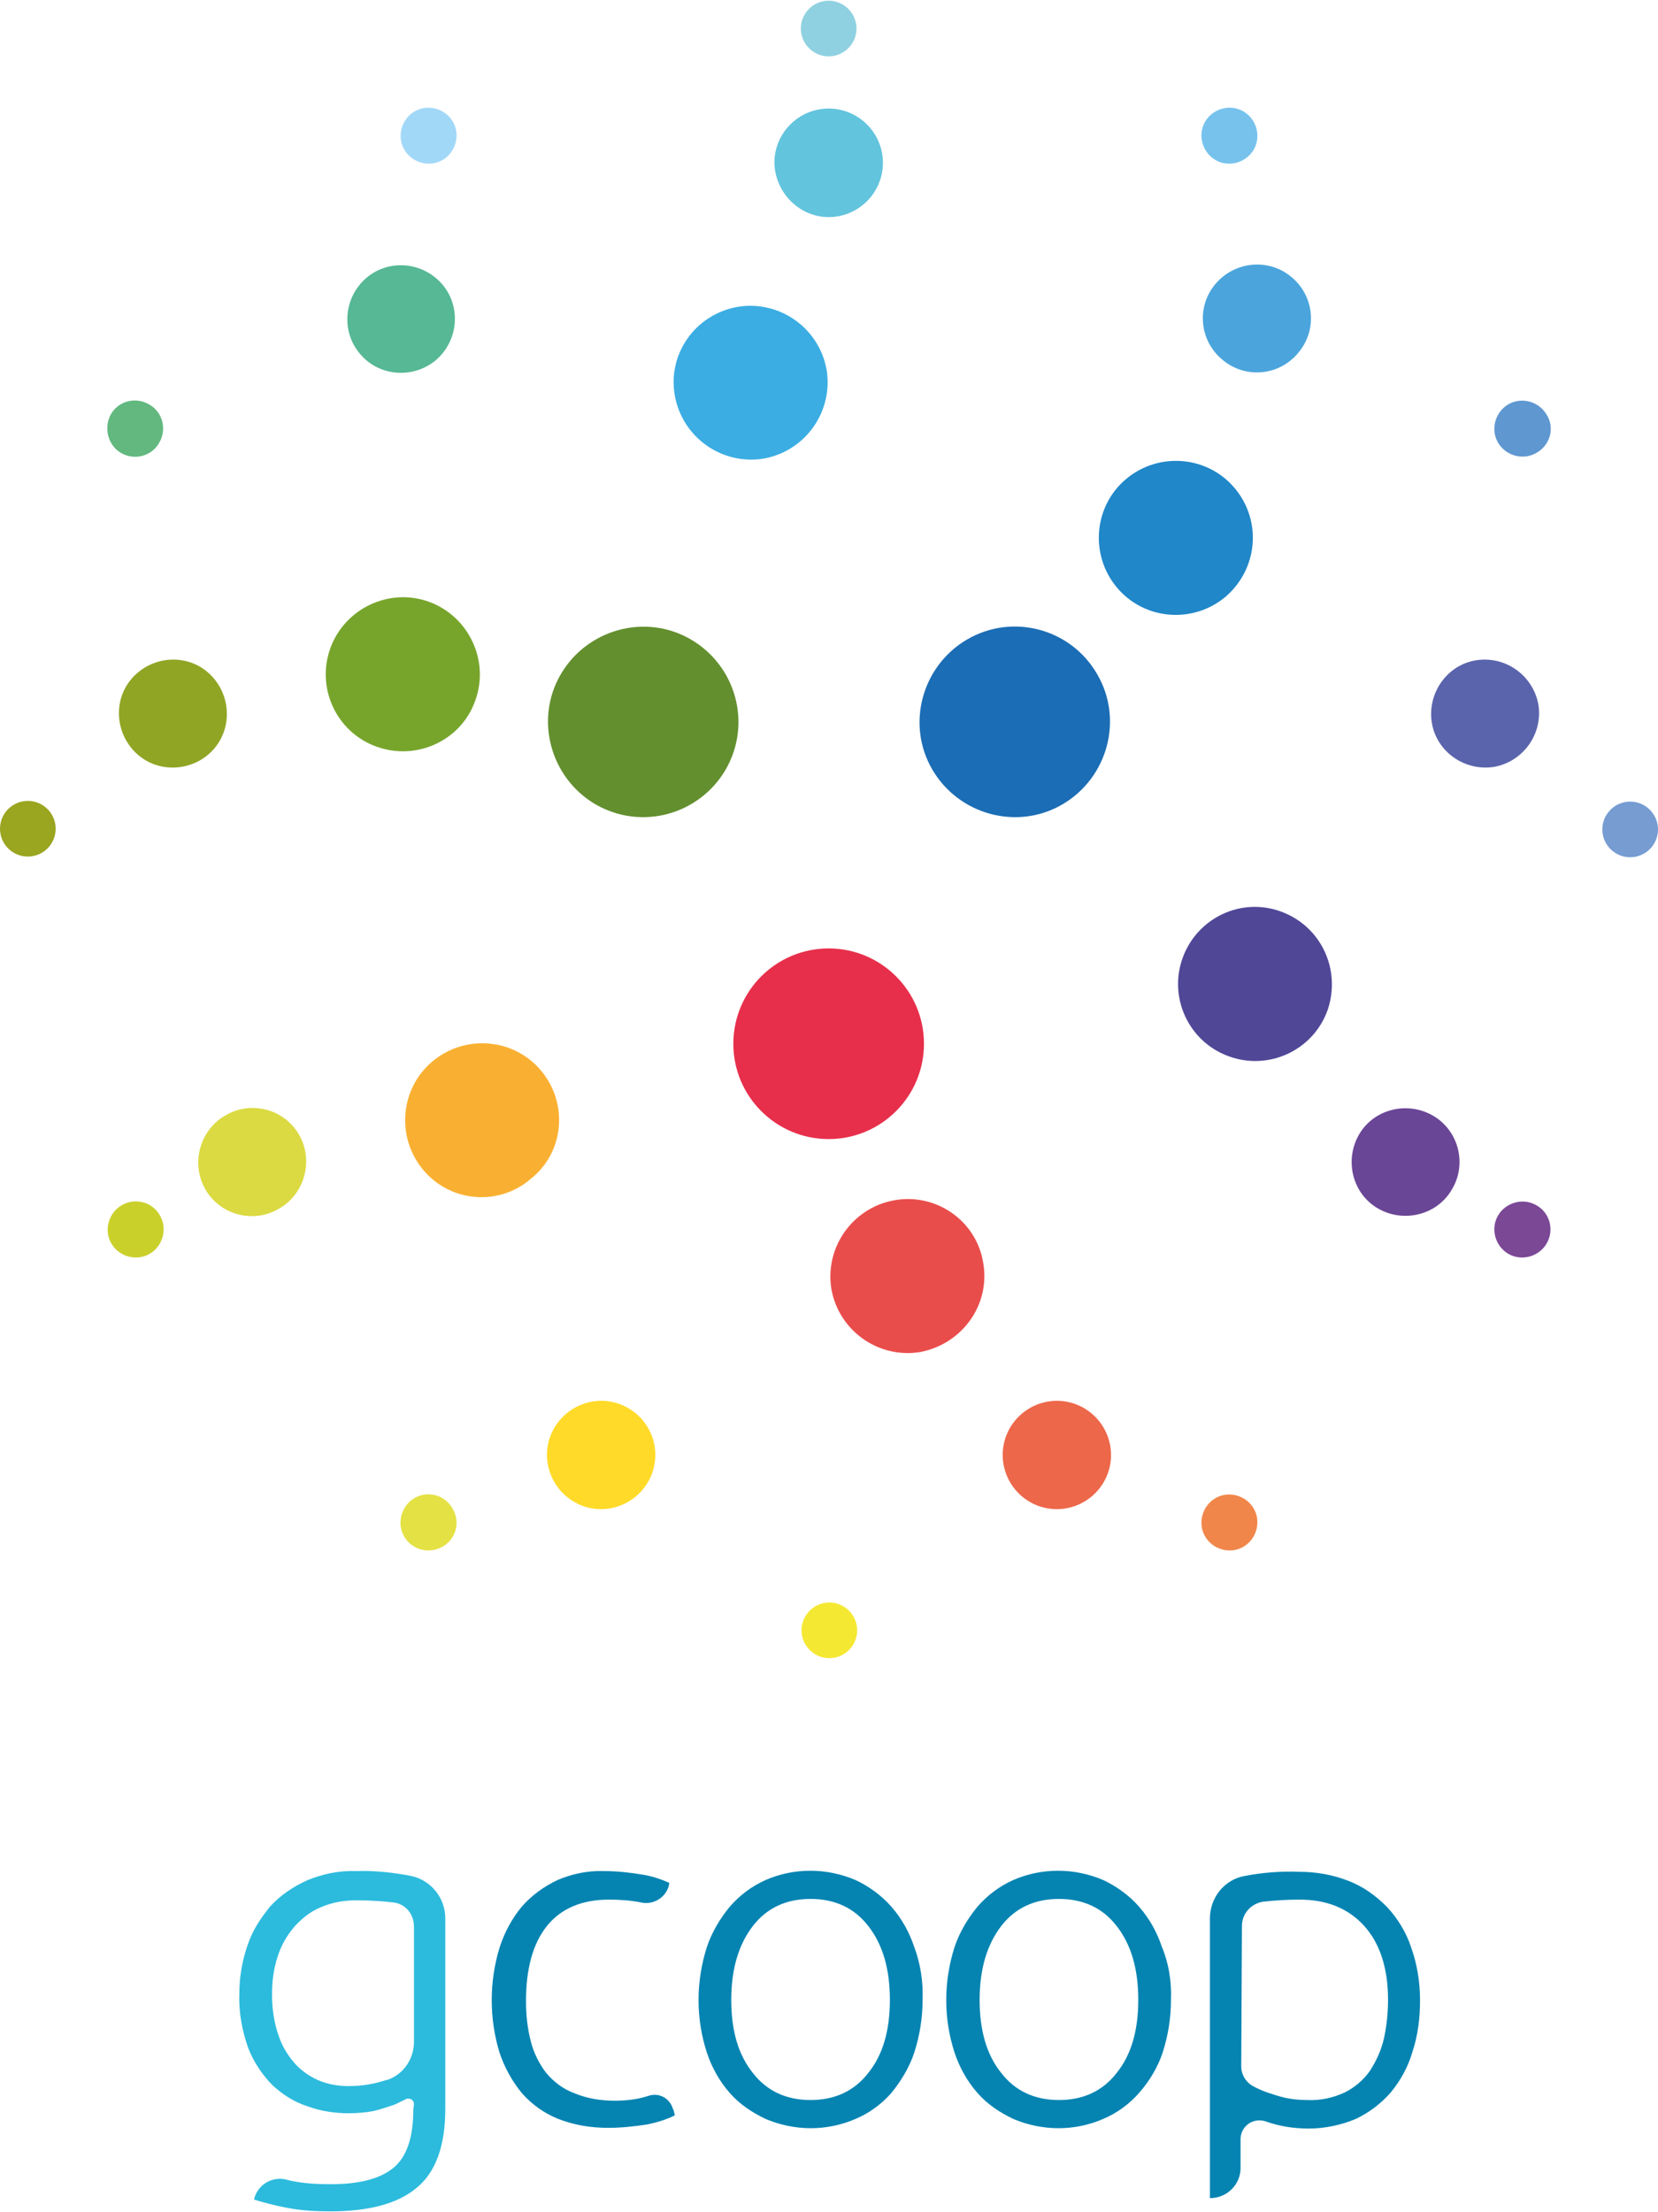 <?xml version="1.0" encoding="utf-8"?>
<!-- Generator: Adobe Illustrator 21.0.0, SVG Export Plug-In . SVG Version: 6.00 Build 0)  -->
<svg version="1.1" id="Capa_1" xmlns="http://www.w3.org/2000/svg" xmlns:xlink="http://www.w3.org/1999/xlink" x="0px" y="0px"
	 viewBox="0 0 238.3 317.9" style="enable-background:new 0 0 238.3 317.9;" xml:space="preserve">
<style type="text/css">
	.st0{fill:#9AA520;}
	.st1{fill:#62B87F;}
	.st2{fill:#F5E832;}
	.st3{fill:#CAD02A;}
	.st4{fill:#E4E144;}
	.st5{fill:#77C2ED;}
	.st6{fill:#A2D8F7;}
	.st7{fill:#8FD1E0;}
	.st8{fill:#7B4896;}
	.st9{fill:#5F97D1;}
	.st10{fill:#769CD2;}
	.st11{fill:#F1864A;}
	.st12{fill:#5A64AC;}
	.st13{fill:#56B895;}
	.st14{fill:#4BA5DC;}
	.st15{fill:#63C4DD;}
	.st16{fill:#90A524;}
	.st17{fill:#6A4696;}
	.st18{fill:#FFDA28;}
	.st19{fill:#DBDA42;}
	.st20{fill:#ED674A;}
	.st21{fill:#504797;}
	.st22{fill:#3BADE3;}
	.st23{fill:#77A52C;}
	.st24{fill:#F9B032;}
	.st25{fill:#E94D4B;}
	.st26{fill:#2087C9;}
	.st27{fill:#638F2F;}
	.st28{fill:#E72F4B;}
	.st29{fill:#1B6DB5;}
	.st30{fill:#2CBBDD;}
	.st31{fill:#0584B2;}
</style>
<circle class="st0" cx="4" cy="119.1" r="4"/>
<path class="st1" d="M17.4,65.1c1.9,1.1,4.4,0.5,5.5-1.5c1.1-1.9,0.5-4.4-1.5-5.5c-1.9-1.1-4.4-0.5-5.5,1.5c0,0,0,0,0,0
	C14.9,61.5,15.5,64,17.4,65.1z"/>
<path class="st2" d="M123.2,234.3c0-2.2-1.8-4-4-4s-4,1.8-4,4c0,2.2,1.8,4,4,4C121.4,238.3,123.2,236.5,123.2,234.3
	C123.2,234.3,123.2,234.3,123.2,234.3L123.2,234.3z"/>
<path class="st3" d="M17.5,173.2c-1.9,1.1-2.6,3.6-1.5,5.5c0,0,0,0,0,0c1.1,1.9,3.6,2.6,5.5,1.5h0c1.9-1.1,2.6-3.6,1.5-5.5
	C21.9,172.7,19.4,172.1,17.5,173.2z"/>
<path class="st4" d="M63.6,215.3c-1.9-1.1-4.4-0.5-5.5,1.5c-1.1,1.9-0.5,4.4,1.5,5.5c0,0,0,0,0,0c1.9,1.1,4.4,0.4,5.5-1.5
	C66.2,218.9,65.5,216.5,63.6,215.3z"/>
<path class="st5" d="M174.7,23c1.9,1.1,4.4,0.4,5.5-1.5c1.1-1.9,0.4-4.4-1.5-5.5c-1.9-1.1-4.4-0.4-5.5,1.5c0,0,0,0,0,0
	C172.1,19.4,172.8,21.9,174.7,23z"/>
<path class="st6" d="M63.6,23c1.9-1.1,2.6-3.6,1.5-5.5c-1.1-1.9-3.6-2.6-5.5-1.5c0,0,0,0,0,0c-1.9,1.1-2.6,3.6-1.5,5.5
	C59.2,23.4,61.7,24.1,63.6,23z"/>
<path class="st7" d="M119.1,8.1c2.2,0,4-1.8,4-4s-1.8-4-4-4c-2.2,0-4,1.8-4,4h0C115.1,6.3,116.9,8.1,119.1,8.1z"/>
<path class="st8" d="M220.8,173.2c-1.9-1.1-4.4-0.4-5.5,1.5c-1.1,1.9-0.4,4.4,1.5,5.5c1.9,1.1,4.4,0.4,5.5-1.5c0,0,0,0,0,0
	C223.4,176.8,222.8,174.3,220.8,173.2z"/>
<path class="st9" d="M222.3,59.6c-1.1-1.9-3.6-2.6-5.5-1.5c0,0,0,0,0,0v0c-1.9,1.1-2.6,3.6-1.5,5.5c1.1,1.9,3.6,2.6,5.5,1.5
	C222.8,64,223.5,61.5,222.3,59.6C222.3,59.6,222.3,59.6,222.3,59.6z"/>
<circle class="st10" cx="234.3" cy="119.2" r="4"/>
<path class="st11" d="M174.7,215.3c-1.9,1.1-2.6,3.6-1.5,5.5c1.1,1.9,3.6,2.6,5.5,1.5c0,0,0,0,0,0c1.9-1.1,2.6-3.6,1.5-5.5
	C179.1,214.9,176.6,214.2,174.7,215.3z"/>
<path class="st12" d="M221.1,101.2C221.1,101.2,221.1,101.2,221.1,101.2c-0.8-4.2-4.8-7-9-6.3v0c-4.2,0.7-7,4.8-6.3,9
	c0.7,4.2,4.8,7,9,6.3C219,109.4,221.8,105.4,221.1,101.2z"/>
<path class="st13" d="M62.6,51.8c3.3-2.8,3.7-7.7,1-10.9c-2.8-3.3-7.7-3.7-10.9-1c0,0,0,0,0,0c-3.3,2.8-3.7,7.7-1,10.9
	C54.4,54.1,59.3,54.5,62.6,51.8z"/>
<path class="st14" d="M174.7,40.8L174.7,40.8c-2.8,3.3-2.3,8.2,1,10.9c3.3,2.8,8.2,2.3,10.9-1c2.8-3.3,2.3-8.2-1-10.9c0,0,0,0,0,0
	C182.4,37.1,177.5,37.5,174.7,40.8z"/>
<path class="st15" d="M119.1,31.2c4.3,0,7.8-3.5,7.8-7.8c0-4.3-3.5-7.8-7.8-7.8h0c-4.3,0-7.8,3.5-7.8,7.8
	C111.4,27.7,114.9,31.2,119.1,31.2z"/>
<path class="st16" d="M32.5,103.9c0.7-4.2-2.1-8.3-6.3-9c-4.2-0.7-8.3,2.1-9,6.3l0,0c-0.7,4.2,2.1,8.3,6.3,9
	C27.8,110.9,31.8,108.1,32.5,103.9z"/>
<path class="st17" d="M205.9,160.3c-3.7-2.1-8.5-0.9-10.6,2.8c-2.1,3.7-0.9,8.5,2.8,10.6c3.7,2.1,8.5,0.9,10.6-2.8c0,0,0,0,0,0
	C210.9,167.2,209.6,162.4,205.9,160.3z"/>
<path class="st18" d="M89.1,201.8c-4-1.5-8.5,0.6-10,4.6c-1.5,4,0.6,8.5,4.6,10c4,1.5,8.5-0.6,10-4.6h0
	C95.2,207.7,93.1,203.3,89.1,201.8z"/>
<path class="st19" d="M32.4,160.3c-3.7,2.1-5,6.9-2.9,10.6c0,0,0,0,0,0c2.1,3.7,6.9,5,10.6,2.8c3.7-2.1,5-6.9,2.9-10.6
	C40.9,159.4,36.1,158.1,32.4,160.3z"/>
<path class="st20" d="M159.2,206.4c-1.5-4-5.9-6.1-10-4.6c-4,1.5-6.1,5.9-4.6,10c1.5,4,5.9,6.1,10,4.6
	C158.6,214.9,160.7,210.5,159.2,206.4C159.2,206.4,159.2,206.4,159.2,206.4z"/>
<path class="st21" d="M184.1,131c-5.7-2.1-12,0.9-14.1,6.6c-2.1,5.7,0.8,12.1,6.6,14.2c5.7,2.1,12.1-0.8,14.2-6.6c0,0,0,0,0,0
	C192.8,139.4,189.9,133.1,184.1,131z"/>
<path class="st22" d="M97,56.9L97,56.9c1.1,6,6.8,10,12.8,9c6-1.1,10-6.8,9-12.8c-1.1-6-6.8-10-12.8-9C99.9,45.2,95.9,50.9,97,56.9
	C97,56.9,97,56.9,97,56.9z"/>
<path class="st23" d="M68.3,100.7c2.1-5.7-0.9-12.1-6.6-14.2c-5.7-2.1-12.1,0.9-14.2,6.6c-2.1,5.7,0.8,12.1,6.6,14.2c0,0,0,0,0,0
	C59.9,109.4,66.3,106.4,68.3,100.7z"/>
<path class="st24" d="M77.8,153.9c-3.9-4.7-10.9-5.3-15.6-1.4c-4.7,3.9-5.3,10.9-1.4,15.6c3.9,4.7,10.9,5.3,15.5,1.3l0,0
	C81.1,165.6,81.7,158.6,77.8,153.9z"/>
<path class="st25" d="M141.3,181.4L141.3,181.4c-1-6-6.8-10-12.8-8.9c-6,1.1-10,6.8-9,12.8c1.1,6,6.8,10,12.8,9
	C138.4,193.1,142.4,187.4,141.3,181.4C141.3,181.4,141.3,181.4,141.3,181.4z"/>
<path class="st26" d="M177.5,70.2c-3.9-4.7-10.9-5.3-15.6-1.4c0,0,0,0,0,0l0,0c-4.7,3.9-5.3,10.9-1.4,15.6
	c3.9,4.7,10.9,5.3,15.6,1.4C180.8,81.8,181.4,74.9,177.5,70.2z"/>
<path class="st27" d="M99.3,91.9c-6.5-3.8-14.9-1.5-18.7,5c-3.8,6.5-1.5,14.9,5,18.7c0,0,0,0,0,0v0c6.6,3.8,14.9,1.5,18.7-5
	C108.1,104,105.8,95.7,99.3,91.9z"/>
<circle class="st28" cx="119.1" cy="150" r="13.7"/>
<path class="st29" d="M152.7,115.6c6.5-3.8,8.8-12.2,5-18.7c-3.8-6.6-12.2-8.8-18.7-5c0,0,0,0,0,0l0,0c-6.5,3.8-8.8,12.2-5,18.7
	C137.8,117.1,146.2,119.4,152.7,115.6z"/>
<path id="g" class="st30" d="M59.5,302.4c0-0.5-0.4-0.8-0.8-0.8c-0.1,0-0.3,0-0.4,0.1l0,0c-0.7,0.3-1.3,0.7-2,0.9
	c-0.9,0.3-1.8,0.6-2.7,0.8c-1.1,0.2-2.3,0.3-3.5,0.3c-2,0-4-0.3-5.9-1c-1.9-0.6-3.6-1.7-5-3c-1.5-1.5-2.7-3.3-3.5-5.3
	c-0.9-2.5-1.4-5.2-1.3-7.9c0-2.4,0.4-4.7,1.2-7c0.7-2.1,1.9-3.9,3.3-5.6c1.5-1.6,3.3-2.8,5.3-3.7c2.2-0.9,4.6-1.4,7-1.3
	c2.6-0.1,5.3,0.2,7.9,0.7h0c2.8,0.6,4.9,3.1,4.9,6.1v27.4c0,5.3-1.4,9.1-4.1,11.3c-2.7,2.3-6.9,3.4-12.4,3.4c-2.1,0-4.1-0.1-6.2-0.5
	c-1.6-0.3-3.2-0.7-4.8-1.2l0,0c0.5-2.1,2.5-3.3,4.5-2.9l0.8,0.2c1.9,0.4,3.8,0.5,5.7,0.5c4.2,0,7.2-0.8,9.1-2.4
	c1.9-1.6,2.8-4.4,2.8-8.3L59.5,302.4z M59.5,276.9c0-1.8-1.2-3.3-3-3.5h0c-1.7-0.2-3.5-0.3-5.3-0.3c-1.8,0-3.5,0.3-5.1,1
	c-1.5,0.6-2.7,1.6-3.8,2.8c-1.1,1.3-1.9,2.7-2.4,4.3c-0.6,1.8-0.8,3.6-0.8,5.5c0,2,0.3,4.1,1,6c0.5,1.5,1.4,2.9,2.5,4.1
	c1,1,2.2,1.8,3.5,2.3c1.3,0.5,2.7,0.7,4,0.7c1.9,0,3.7-0.3,5.5-0.9h0.1c2.3-0.8,3.8-3,3.8-5.5L59.5,276.9z"/>
<path id="coop" class="st31" d="M87.4,305.8c-2.5,0-4.9-0.4-7.2-1.3c-2-0.8-3.8-2.1-5.2-3.7c-1.4-1.7-2.5-3.7-3.2-5.8
	c-1.5-4.9-1.5-10.2,0-15.1c0.7-2.2,1.8-4.2,3.2-5.9c1.4-1.6,3.2-2.9,5.1-3.8c2.1-0.9,4.4-1.4,6.8-1.3c1.8,0,3.6,0.2,5.4,0.5
	c1.3,0.2,2.6,0.6,3.9,1.2l-0.1,0.5c-0.5,1.7-2.3,2.7-4,2.3h0c-1.5-0.3-3-0.4-4.6-0.4c-3.9,0-6.9,1.3-8.9,3.8c-2,2.5-3,6.1-3,10.8
	c0,1.9,0.2,3.9,0.7,5.8c0.4,1.6,1.2,3.2,2.2,4.5c1.1,1.3,2.4,2.3,4,2.9c1.9,0.8,3.9,1.1,5.9,1.1c1.6,0,3.3-0.2,4.8-0.7h0
	c1.5-0.5,3,0.3,3.5,1.8c0,0.1,0,0.1,0.1,0.2l0.2,0.8c-1.2,0.6-2.5,1-3.9,1.3C91.1,305.6,89.3,305.8,87.4,305.8z M132.6,287.4
	c0,2.6-0.4,5.1-1.2,7.6c-0.7,2.1-1.9,4.1-3.3,5.8c-1.4,1.6-3.2,2.9-5.1,3.7c-4.1,1.8-8.8,1.8-13,0c-1.9-0.9-3.7-2.1-5.1-3.7
	c-1.5-1.7-2.6-3.7-3.3-5.8c-1.6-4.9-1.6-10.2,0-15.2c0.7-2.1,1.9-4.1,3.3-5.8c1.4-1.6,3.1-2.9,5.1-3.8c4.1-1.8,8.8-1.8,13,0
	c1.9,0.9,3.7,2.2,5.1,3.8c1.5,1.7,2.6,3.7,3.3,5.8C132.3,282.2,132.7,284.8,132.6,287.4z M127.9,287.4c0-4.4-1-7.9-3.1-10.6
	c-2-2.6-4.8-3.9-8.3-3.9c-3.5,0-6.3,1.3-8.3,3.9c-2,2.6-3.1,6.1-3.1,10.6c0,4.4,1,7.9,3.1,10.5c2,2.6,4.8,3.9,8.3,3.9
	c3.5,0,6.3-1.3,8.3-3.9C126.9,295.3,127.9,291.8,127.9,287.4L127.9,287.4z M168.3,287.4c0,2.6-0.4,5.1-1.2,7.6
	c-0.7,2.1-1.9,4.1-3.4,5.8c-1.4,1.6-3.2,2.9-5.1,3.7c-4.1,1.8-8.8,1.8-13,0c-1.9-0.9-3.7-2.1-5.1-3.7c-1.5-1.7-2.6-3.7-3.3-5.8
	c-1.6-4.9-1.6-10.2,0-15.2c0.7-2.1,1.9-4.1,3.3-5.8c1.4-1.6,3.1-2.9,5.1-3.8c4.1-1.8,8.8-1.8,13,0c1.9,0.9,3.7,2.2,5.1,3.8
	c1.5,1.7,2.6,3.7,3.3,5.8C168,282.2,168.4,284.8,168.3,287.4L168.3,287.4z M163.6,287.4c0-4.4-1-7.9-3.1-10.6
	c-2-2.6-4.8-3.9-8.3-3.9c-3.5,0-6.3,1.3-8.3,3.9c-2,2.6-3.1,6.1-3.1,10.6c0,4.4,1,7.9,3.1,10.5c2,2.6,4.8,3.9,8.3,3.9
	c3.5,0,6.3-1.3,8.3-3.9C162.6,295.3,163.6,291.8,163.6,287.4z M173.9,315.9L173.9,315.9v-40.2c0-3,2.1-5.6,5-6.1l0,0
	c2.6-0.5,5.2-0.7,7.8-0.6c2.4,0,4.8,0.4,7.1,1.3c2.1,0.8,3.9,2.1,5.5,3.7c1.6,1.7,2.8,3.7,3.5,5.8c0.9,2.5,1.3,5.1,1.3,7.7
	c0,2.5-0.3,5-1.1,7.4c-0.6,2.1-1.7,4.1-3.1,5.8c-1.4,1.6-3.1,2.9-5,3.8c-2.1,0.9-4.5,1.4-6.8,1.4c-2.1,0-4.1-0.3-6.1-1H182
	c-1.4-0.5-2.9,0.1-3.5,1.5c-0.1,0.3-0.2,0.6-0.2,1v4.2C178.3,313.9,176.4,315.9,173.9,315.9L173.9,315.9z M178.4,297
	c0,1.1,0.6,2.1,1.5,2.7l0,0c0.7,0.4,1.4,0.7,2.2,1c0.9,0.3,1.8,0.6,2.7,0.8c1,0.2,2,0.3,3,0.3c1.9,0.1,3.8-0.3,5.5-1.1
	c1.4-0.7,2.7-1.8,3.6-3.1c0.9-1.4,1.6-2.9,2-4.6c0.4-1.8,0.6-3.7,0.6-5.6c0-4.6-1.2-8.2-3.5-10.7c-2.3-2.5-5.4-3.7-9.2-3.7
	c-1.8,0-3.5,0.1-5.3,0.3h0c-1.7,0.3-3,1.7-3,3.5L178.4,297z"/>
</svg>

